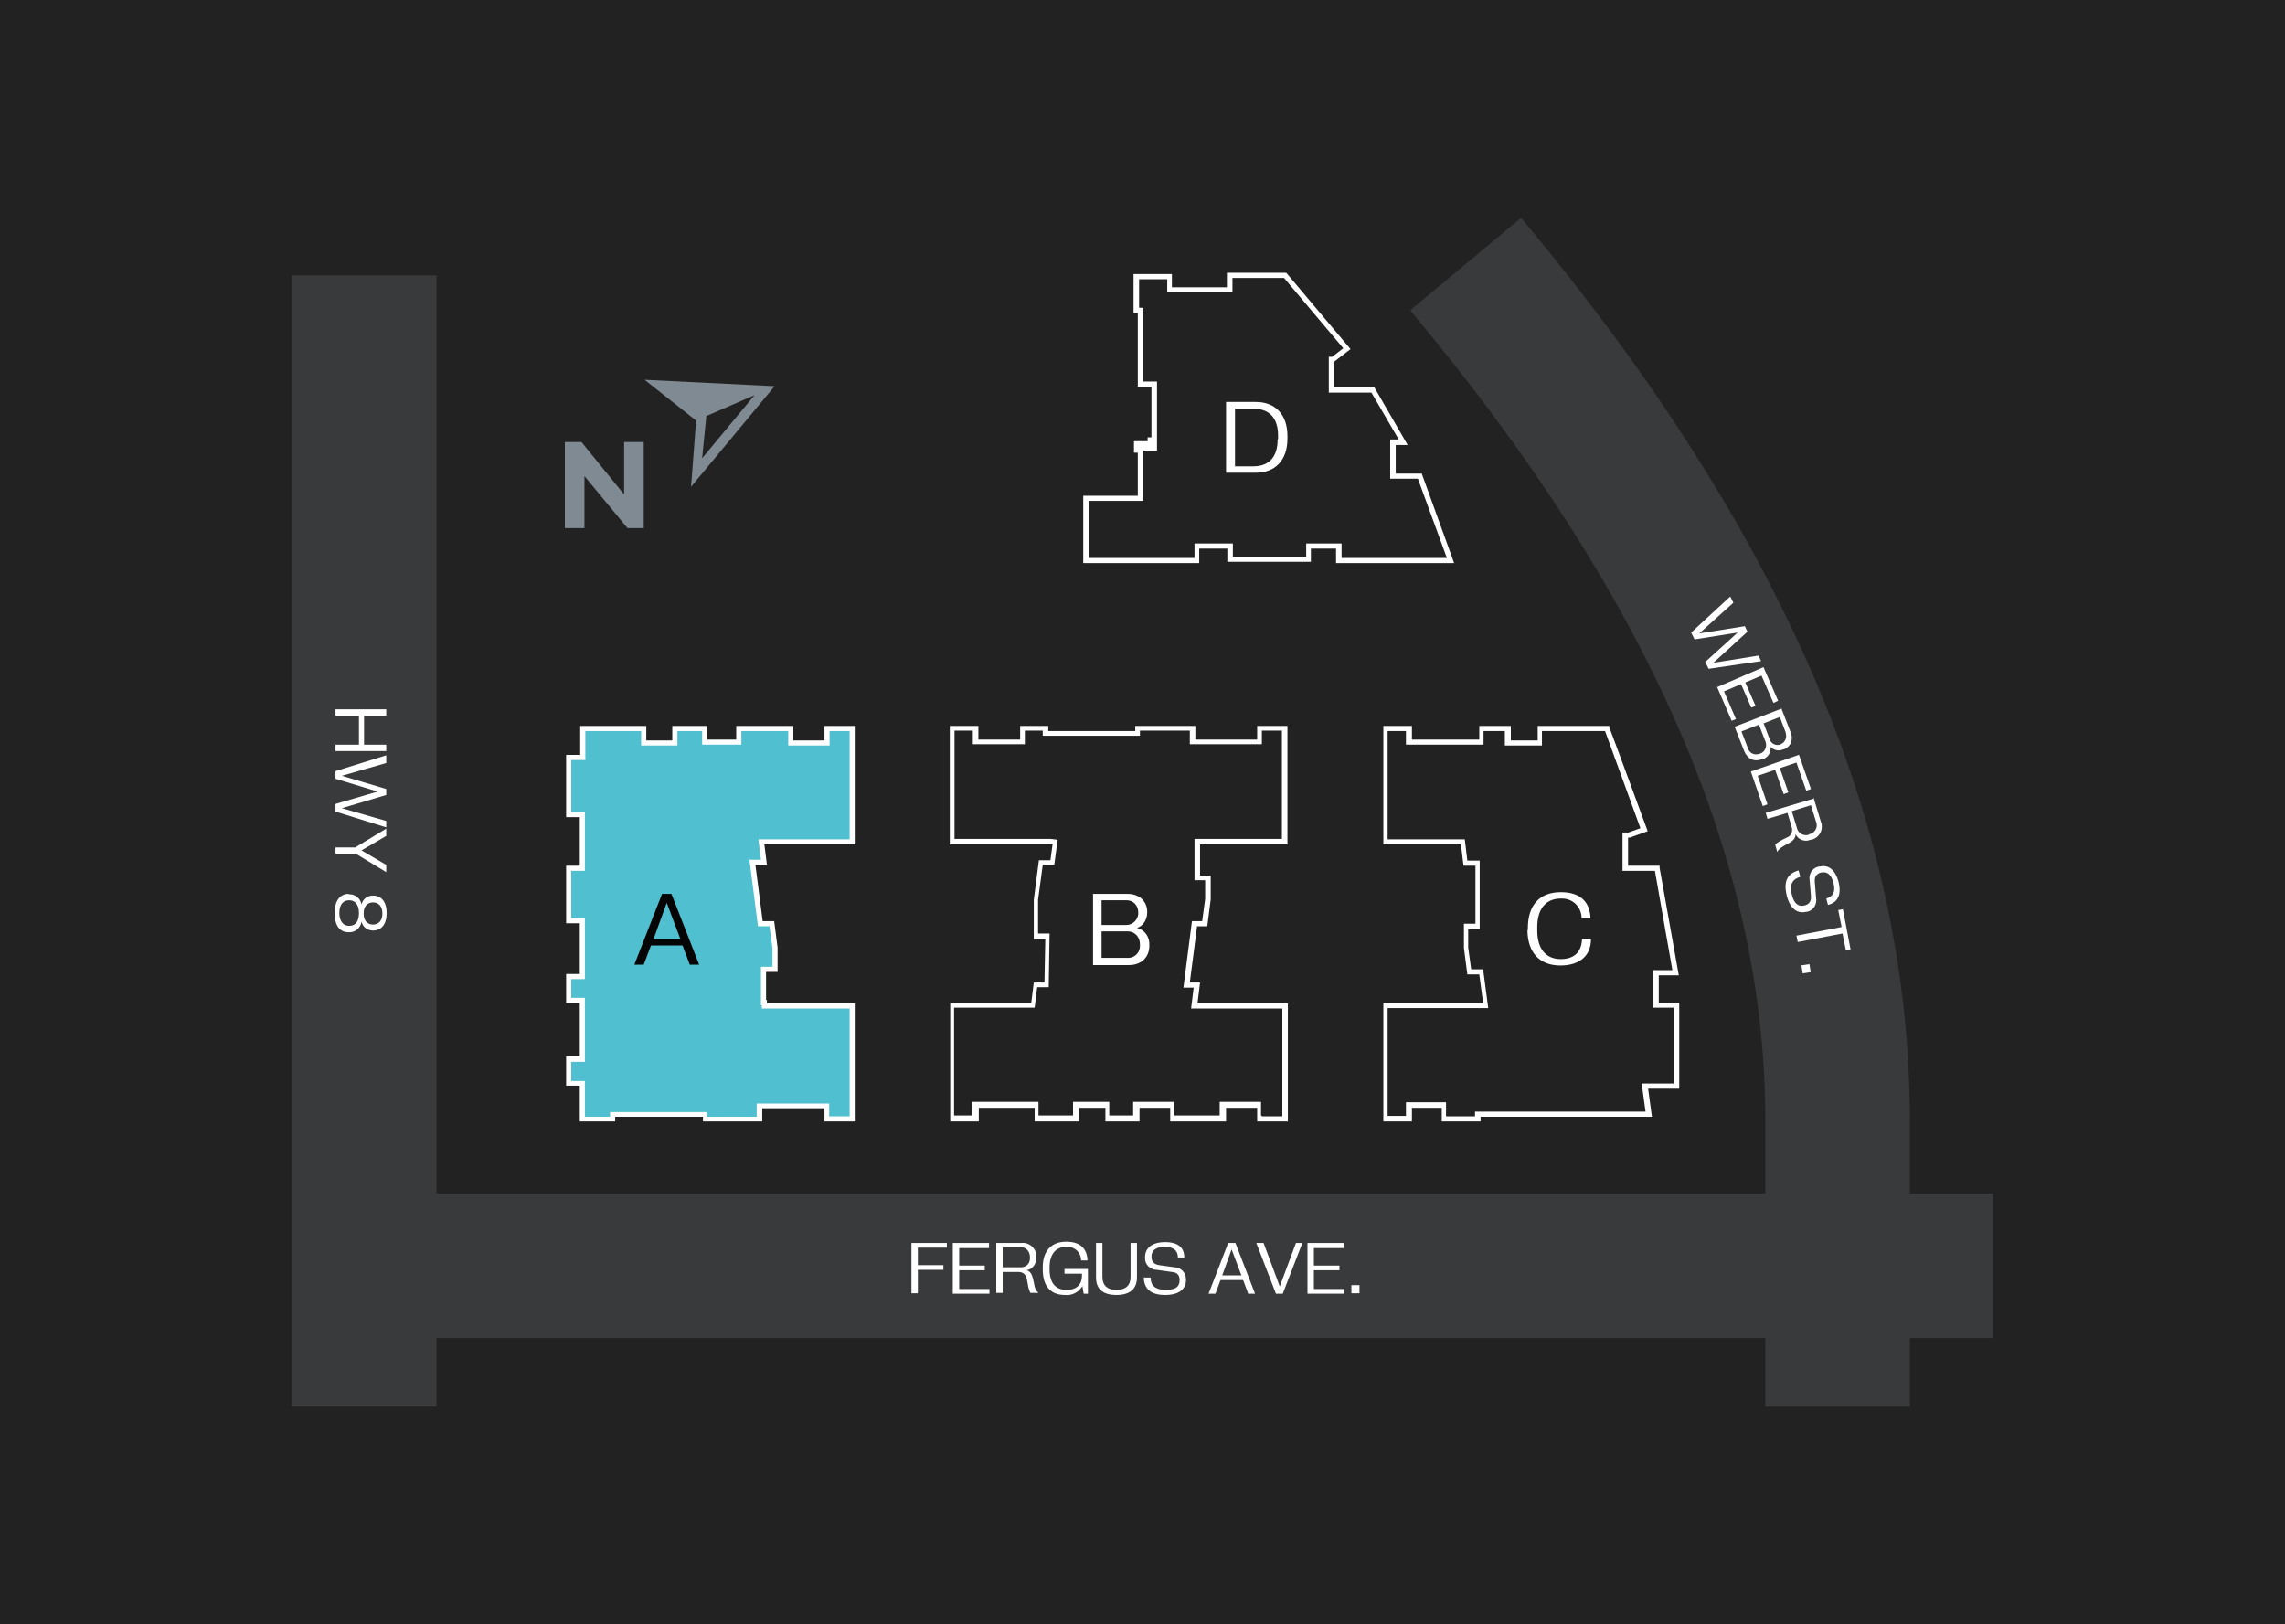 <?xml version="1.0" encoding="UTF-8"?>
<svg xmlns="http://www.w3.org/2000/svg" id="Layer_1" version="1.1" viewBox="0 0 536 381">
  <!-- Generator: Adobe Illustrator 29.7.1, SVG Export Plug-In . SVG Version: 2.1.1 Build 8)  -->
  <defs>
    <style>
      .st0 {
        fill: #383a3c;
      }

      .st1 {
        fill: #040504;
      }

      .st2 {
        fill: #50bfd0;
      }

      .st3 {
        fill: #808a92;
      }

      .st4 {
        fill: #fff;
      }

      .st5 {
        fill: #222;
      }
    </style>
  </defs>
  <rect id="Rectangle_630" class="st5" y="0" width="536" height="381"/>
  <g id="Group_605">
    <path id="Path_690" class="st2" d="M151,170.8v3.4h7.3v-3.4h7v3.2h8v-3.2h12.2v3.4h8.5v-3.4h5.9v26.6h-21.3l.6,4.8h-2.7l1.9,14.4h2.7l.8,5.7v5h-2.7v7.8h.2v.8h20.6v26.6h-5.9v-3.1h-15.8v3.1h-12.7v-1.1h-21.7v1.1h-7.1v-8.4h-3.2v-5.7h3.2v-13.8h-3.2v-5.6h3.2v-13.1h-3.2v-12.3h3.2v-12.6h-3.2v-13.4h3.3v-6.8h14.3Z"/>
    <path id="Path_691" class="st3" d="M151,103.7v20.2h-3.8l-10.1-12.2v12.2h-4.6v-20.2h3.9l10,12.3v-12.3h4.6Z"/>
    <path id="Path_692" class="st4" d="M341.1,132.1h-27.7v-3.4h-5.9v3.1h-19.6v-3.1h-6.6v3.4h-27.2v-15.8h12.8v-11.8h3.2v-13.8h-3.2v-17.3h-1v-9.1h9v3.1h12.9v-3.4h13.9l.2.2,14.9,17.7-3.9,3v6h9.5l7.8,13.5h-2.8v6.7h6.1l7.6,21ZM314.6,130.9h24.8l-6.8-18.6h-6.5v-9.2h2l-6.4-11h-10v-8.4h.8l2.6-2-13.9-16.5h-12.1v3.4h-15.3v-3.1h-6.6v6.7h1v17.3h3.2v16.2h-3.2v11.8h-12.8v13.4s24.8,0,24.8,0v-3.4h9v3.1h17.2v-3.1h8.3v3.4Z"/>
    <path id="Path_693" class="st4" d="M267.2,106.2h-1.2v-2.7h3.2v-.9h1.2v2.1h-3.2v1.4Z"/>
    <path id="Path_694" class="st4" d="M200.5,263.1h-7.1v-3.1h-14.6v3.1h-13.9v-1.1h-20.6v1.1h-8.3v-8.4h-3.2v-6.9h3.2v-12.5h-3.2v-6.8h3.2v-11.9h-3.2v-13.5h3.2v-11.4h-3.2v-14.6h3.3v-6.8h15.5v3.4h6.1v-3.4h8.2v3.2h6.8v-3.2h13.4v3.4h7.3v-3.4h7.1v27.8h-21.2l.6,4.8h-2.7l1.7,13.2h2.7l.8,6.2v5.7h-2.7v6.6h.2v.8h20.6v27.7ZM194.6,261.9h4.7v-25.3h-20.6v-.8h-.2v-9h2.7v-4.4l-.7-5.1h-2.7l-2-15.6h2.7l-.6-4.8h21.4v-25.4h-4.7v3.4h-9.7v-3.4h-11v3.2h-9.2v-3.2h-5.8v3.4h-8.5v-3.4h-13.1v6.8h-3.3v12.2h3.2v13.8h-3.2v11.1h3.2v14.3h-3.2v4.4h3.2v15h-3.2v4.5h3.2v8.4h5.9v-1.1h22.7v1.1h11.7v-3.1h17v3.1Z"/>
    <path id="Path_695" class="st4" d="M302,263.1h-7.1v-3.2h-7.3v3.2h-13.1v-3.2h-7.2v3.2h-8v-3.2h-6.1v3.2h-10.5v-3.2h-13.1v3.2h-6.7v-27.8h19l.6-4.8h2.5l.2-10.2h-2.7v-9.2l1.2-9.3h2.7l.5-3.7h-.4c0,0-23.7,0-23.7,0v-27.8h6.7v3.2h9.8v-3.2h6.6v1.2h20.4v-1.2h14.1v3.2h14.5v-3.2h7.1v27.8h-20.5v7.3h2.5v5.6l-.8,6.3h-2.4l-1.7,13.2h2.4l-.6,4.9h21.2v27.8ZM296.1,261.9h4.7v-25.3h-21.4l.6-4.9h-2.4l2-15.6h2.4l.7-5.2v-4.4h-2.5v-9.7h20.5v-25.4h-4.7v3.2h-16.9v-3.2h-11.7v1.2h-22.8v-1.2h-4.2v3.2h-12.2v-3.2h-4.3v25.4h22.5l1.7.2-.8,5.9h-2.7l-1.1,8.2v7.9h2.7l-.2,12.6h-2.7l-.6,4.8h-18.9v25.3h4.3v-3.2h15.5v3.2h8.1v-3.2h8.5v3.2h5.6v-3.2h9.6v3.2h10.7v-3.2h9.7v3.2Z"/>
    <path id="Path_696" class="st4" d="M347.3,263.1h-9.1v-3.2h-7v3.2h-6.7v-27.8h23.4l-.9-6.7h-2.8l-.8-6.2v-5.7h2.7v-13.6h-2.8l-.6-5h-18.2v-27.8h6.7v3.2h15.8v-3.2h7.4v3.4h6.3v-3.4h16.8v.4c.1,0,9,24.3,9,24.3l-4.2,1.5h-.4v6.6h7.4v.5c0,0,4.5,25.2,4.5,25.2h-4.7v6.4h4.8v20.2h-7.3l.9,6.6h-40.2v1.1ZM339.3,261.9h6.7v-1.1h40l-.9-6.6h7.5v-17.8h-4.8v-8.8h4.5l-4.1-23.3h-7.6v-9h1.4l2.8-1-8.3-22.8h-14.8v3.4h-8.7v-3.4h-5v3.2h-18.2v-3.2h-4.3v25.4h18.1l.6,5h2.9v16h-2.7v4.4l.7,5.1h2.8l1.2,9.1h-23.6v25.3h4.3v-3.2h9.4v3.2Z"/>
    <g id="Group_604">
      <g id="Group_603">
        <path id="Path_697" class="st0" d="M448,330h-33.9v-67.1c0-60.8-27.2-123-83.3-190.1l26-21.7c61.4,73.5,91.2,142.8,91.2,211.8v67.1Z"/>
        <rect id="Rectangle_624" class="st0" x="94.9" y="280" width="372.6" height="33.9"/>
        <rect id="Rectangle_625" class="st0" x="68.5" y="64.6" width="33.9" height="265.4"/>
        <path id="Path_698" class="st4" d="M213.8,291.6h8.3v1.1h-6.8v4.1h6v1.1h-6v5.5h-1.5v-11.9Z"/>
        <path id="Path_699" class="st4" d="M223.5,291.6h8.5v1.2h-7v4.1h6v1.1h-6v4.4h7.1v1.1h-8.6v-11.9Z"/>
        <path id="Path_700" class="st4" d="M233.7,291.6h5.9c1.8-.2,3.4,1.2,3.5,2.9,0,.1,0,.3,0,.4v.2c0,1.4-.9,2.7-2.3,2.9.8.2,1.2.8,1.5,1.9l.3,1.4c.1.8.4,1.5,1,2h0c0,0-1.9,0-1.9,0-.3-.6-.5-1.3-.6-2l-.2-1.1c-.3-1.3-.9-1.8-2.1-1.8h-3.6v4.9h-1.5v-11.9ZM241.6,295.1v-.2c0-1.2-.8-2.2-1.9-2.3-.1,0-.2,0-.4,0h-4.1v4.7h4.1c1.2.1,2.2-.7,2.3-1.9,0-.1,0-.2,0-.4"/>
        <path id="Path_701" class="st4" d="M249.6,297.7h5.6v5.8h-1l-.3-1.8c-.8,1.4-2.4,2.3-4.1,2.1-3.3,0-5.2-2-5.2-6v-.5c0-3.9,2.1-6,5.5-6s4.9,1.7,5,4.4h-1.5c0-1.8-1.4-3.2-3.2-3.2,0,0-.2,0-.3,0-2.3,0-3.9,1.6-3.9,4.8v.5c0,3.3,1.5,4.8,4,4.8s3.6-1.4,3.6-3.3v-.5h-4.1v-1.1Z"/>
        <path id="Path_702" class="st4" d="M257.1,299.7v-8.1h1.5v8c0,1.9,1.1,3,3.3,3s3.3-1.1,3.3-3v-8h1.5v8.1c0,2.5-1.5,4.1-4.8,4.1s-4.8-1.5-4.8-4.1"/>
        <path id="Path_703" class="st4" d="M268.4,299.7h1.5c0,1.9,1.1,2.9,3.6,2.9s3.2-.9,3.2-2.3h0c0-1.2-.6-1.8-1.8-1.9l-3.6-.5c-1.5,0-2.8-1.3-2.7-2.8,0,0,0,0,0,0v-.2c0-2,1.5-3.5,4.7-3.5s4.5,1.4,4.5,3.6h-1.5c0-1.6-1-2.5-3.1-2.5s-3.1.9-3.1,2.3h0c0,1.2.6,1.8,1.8,2l3.6.5c1.5,0,2.7,1.3,2.7,2.8,0,0,0,0,0,0v.2c0,2-1.5,3.5-4.9,3.5s-4.9-1.5-5-4"/>
        <path id="Path_704" class="st4" d="M288.2,291.6h1.6l4.6,11.9h-1.6l-1.2-3.2h-5.3l-1.2,3.2h-1.6l4.6-11.9ZM291.2,299.2l-2.3-6.1-2.2,6.1h4.5Z"/>
        <path id="Path_705" class="st4" d="M294.8,291.6h1.6l3.8,10.2,3.8-10.2h1.5l-4.6,11.9h-1.6l-4.6-11.9Z"/>
        <path id="Path_706" class="st4" d="M306.7,291.6h8.5v1.2h-7v4.1h6v1.1h-6v4.4h7.1v1.1h-8.6v-11.9Z"/>
        <rect id="Rectangle_626" class="st4" x="317" y="301.5" width="1.9" height="1.9"/>
        <path id="Path_707" class="st4" d="M84.2,174.7v-6.8h-5.5v-1.5h11.9v1.5h-5.2v6.8h5.2v1.5h-11.9v-1.5h5.5Z"/>
        <path id="Path_708" class="st4" d="M90.6,177.4v1.6l-10.4,3,10.4,3.1v1.4l-10.4,3.1,10.4,3v1.5l-11.9-3.7v-1.8l9.9-2.9-9.9-3v-1.8l11.9-3.7Z"/>
        <path id="Path_709" class="st4" d="M83.5,198.7l7.1-4.3v1.7l-5.8,3.4,5.8,3.4v1.7l-7.1-4.3h-4.8v-1.5h4.8Z"/>
        <path id="Path_710" class="st4" d="M81.8,209.8h0c1.5-.1,2.8,1,3,2.4.3-1.3,1.4-2.1,2.7-2.1h0c1.9,0,3.2,1.4,3.2,4.1s-1.3,4.1-3.2,4.1h0c-1.3,0-2.4-.8-2.7-2.1-.2,1.5-1.5,2.6-3,2.5h0c-2,0-3.3-1.4-3.3-4.5s1.4-4.5,3.3-4.5M81.9,217.2h0c1.4,0,2.3-.9,2.3-3s-1-3-2.3-3h0c-1.4,0-2.3,1-2.3,3s1,3,2.3,3M87.5,216.9h0c1.3,0,2.2-.9,2.2-2.6s-.9-2.6-2.2-2.6h0c-1.3,0-2.2.9-2.2,2.6s.9,2.6,2.2,2.6"/>
        <path id="Path_711" class="st1" d="M155.3,209.7h2.2l6.5,16.6h-2.2l-1.7-4.5h-7.4l-1.7,4.5h-2.2l6.5-16.6ZM159.6,220.3l-3.2-8.5-3.1,8.5h6.3Z"/>
        <path id="Path_712" class="st4" d="M256.3,209.7h8.2c2.8,0,4.6,1.8,4.6,4.2v.2c0,1.6-.9,3.1-2.4,3.6,1.8.4,3,2.1,2.9,4v.2c0,2.6-1.8,4.5-4.8,4.5h-8.4v-16.6ZM267,214.2v-.2c0-1.5-1.1-2.8-2.7-2.8-.1,0-.2,0-.3,0h-5.6v5.8h5.6c1.5.1,2.8-1,3-2.5,0-.1,0-.2,0-.3M267.4,221.7v-.2c0-1.6-1.1-2.9-2.7-3-.1,0-.3,0-.4,0h-5.9v6.2h5.9c1.6.2,3-1,3.1-2.6,0-.1,0-.3,0-.4"/>
        <path id="Path_713" class="st4" d="M358.4,218.3v-.6c0-5.5,2.9-8.4,7.7-8.4s6.8,2.4,7,6.1h-2.1c0-2.5-1.9-4.5-4.4-4.6-.2,0-.3,0-.5,0-3.3,0-5.5,2.2-5.5,6.7v.8c0,4.5,2.2,6.7,5.5,6.7s4.9-1.8,5-4.7h0s2.1,0,2.1,0h0c0,3.8-2.5,6.2-7.2,6.2s-7.7-2.9-7.7-8.4"/>
        <path id="Path_714" class="st4" d="M287.6,94.3h7c4.5,0,7.4,2.9,7.4,8v.6c0,5.1-2.9,8-7.4,8h-7v-16.6ZM299.8,103v-.8c0-4.2-2.1-6.3-5.7-6.3h-4.4v13.5h4.3c3.6,0,5.7-2.1,5.7-6.3"/>
        <path id="Path_715" class="st3" d="M163.2,98.6l-12-9.5,30.5,1.5-19.6,23.6,1.2-15.7ZM165.7,97.5l-1,10,12.3-14.8-11.3,4.9Z"/>
        <path id="Path_716" class="st4" d="M405.9,140l.7,1.4-8,7.2,10.7-1.7.6,1.3-8,7.3,10.6-1.7.6,1.3-12.3,1.8-.8-1.6,7.6-6.9-10.1,1.6-.8-1.6,9.1-8.4Z"/>
        <path id="Path_717" class="st4" d="M413.7,156.6l3.4,7.8-1.1.5-2.8-6.4-3.8,1.6,2.4,5.5-1,.4-2.4-5.5-4,1.7,2.8,6.5-1,.4-3.4-7.9,10.9-4.7Z"/>
        <path id="Path_718" class="st4" d="M417.9,166.3l2.1,5.4c.7,1.5.2,3.3-1.3,4,0,0-.2,0-.3.1h-.1c-1,.5-2.3.2-3-.6.2,1.3-.6,2.6-1.9,2.9h-.1c-1.8.7-3.4,0-4.2-2l-2.2-5.6,11.1-4.3ZM412.8,176.8h.1c1.1-.4,1.6-1.6,1.3-2.6,0,0,0-.2-.1-.3l-1.5-3.9-4.1,1.6,1.5,3.9c.3,1.1,1.4,1.7,2.5,1.4.1,0,.2,0,.3-.1M417.6,174.6h.1c1-.4,1.5-1.5,1.2-2.5,0,0,0-.1,0-.2l-1.4-3.7-3.8,1.5,1.4,3.7c.3,1,1.4,1.6,2.4,1.3,0,0,.1,0,.2,0"/>
        <path id="Path_719" class="st4" d="M422,177.1l2.8,8-1.1.4-2.3-6.6-3.9,1.3,2,5.7-1.1.4-2-5.7-4.1,1.4,2.3,6.7-1.1.4-2.8-8.1,11.2-3.9Z"/>
        <path id="Path_720" class="st4" d="M425.4,187.1l1.7,5.6c.7,1.7-.1,3.5-1.8,4.2-.1,0-.3,0-.4.1h-.2c-1.3.6-2.9,0-3.5-1.3,0,.8-.4,1.4-1.4,2l-1.3.7c-1,.6-1.5,1.1-1.6,1.5h0s-.5-1.8-.5-1.8c.5-.4,1.1-.8,1.7-1.1l1-.5c1-.3,1.5-1.4,1.2-2.4,0,0,0,0,0,0l-1-3.4-4.7,1.4-.4-1.4,11.4-3.4ZM424.3,195.7h.2c1.1-.3,1.9-1.4,1.6-2.6,0-.1,0-.2-.1-.3l-1.2-3.9-4.5,1.4,1.2,3.9c.2,1.1,1.3,1.9,2.5,1.7.1,0,.2,0,.3-.1"/>
        <path id="Path_721" class="st4" d="M421.9,204.2l.4,1.5c-1.8.5-2.6,1.8-2,4.1.5,2.3,1.7,3,3,2.6h.1c1-.3,1.5-1,1.4-2.2l-.3-3.6c-.3-1.5.6-3,2.1-3.3,0,0,0,0,0,0h.2c2-.5,3.7.6,4.5,3.7.7,3.1-.3,4.7-2.5,5.3l-.4-1.5c1.6-.5,2.2-1.5,1.7-3.6-.5-2.1-1.6-2.8-2.9-2.5h-.1c-1,.3-1.5,1-1.4,2.2l.3,3.7c.3,1.5-.6,3-2.1,3.3,0,0,0,0,0,0h-.2c-2,.5-3.8-.6-4.6-3.9-.8-3.4.3-5.1,2.8-5.8"/>
        <path id="Path_722" class="st4" d="M432,217.5l-.8-4,1.1-.2,1.8,9.5-1.1.2-.8-4-10.5,2-.3-1.5,10.5-2Z"/>
        <rect id="Rectangle_627" class="st4" x="422.8" y="226.1" width="1.9" height="1.9" transform="translate(-30.4 69.3) rotate(-9)"/>
      </g>
    </g>
  </g>
</svg>
